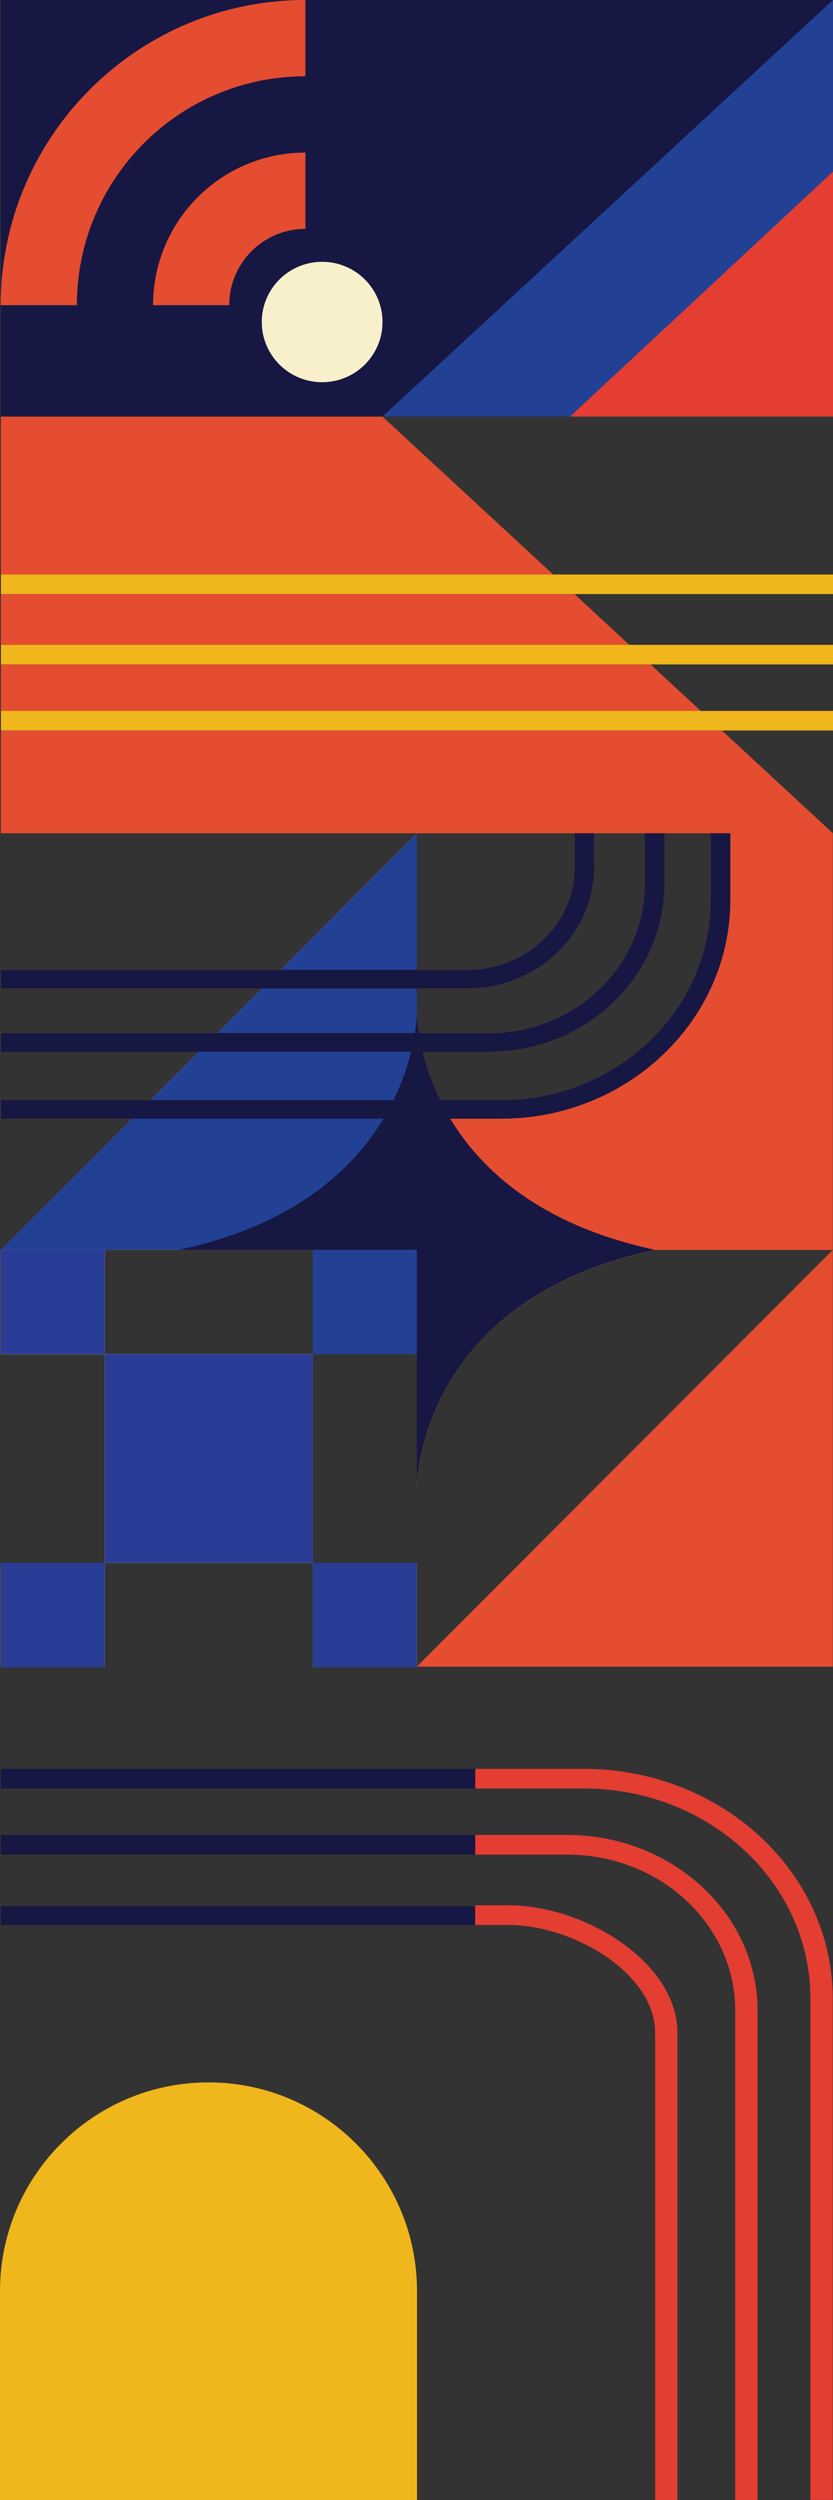 <svg width="70" height="210" viewBox="0 0 70 210" fill="none" xmlns="http://www.w3.org/2000/svg">
<rect x="0" y="0" width="70" height="210" fill="#333333" stroke="none"/>
<g clip-path="url(#clip0_3326_678)">
<path d="M60.671 61.368H0.085V59.725H58.895L54.674 55.82H0.085V54.177H52.891L48.287 49.909H0.085V48.266H46.496L32.137 34.994H69.993V0H0.071V69.988H70L60.671 61.361V61.368Z" fill="#171743"/>
<path d="M60.671 61.368H0.085V59.725H58.895L54.674 55.82H0.085V54.177H52.891L48.287 49.909H0.085V48.266H46.496L32.137 34.994H0.071V69.995H70L60.671 61.368Z" fill="#E54D30"/>
<path d="M8.81 131.292H0.071V139.998H8.81V131.292Z" fill="#E54D30"/>
<path d="M26.289 113.752H8.81V131.285H26.289V113.752Z" fill="#E54D30"/>
<path d="M35.021 131.292H26.289V139.998H35.021V131.292Z" fill="#E54D30"/>
<path d="M35.043 139.983L69.986 104.989V139.998H35.028L35.043 139.983Z" fill="#E54D30"/>
<path d="M69.986 69.995V104.996H55.058C36.677 108.908 35.163 122.365 35.043 124.663C35.028 124.855 35.028 124.976 35.028 124.997V104.996H8.81V113.759H0.071V104.996L11.084 93.972H0.071V92.407H12.64L16.697 88.339H0.071V86.767H18.267L21.991 83.04H0.071V81.468H23.561L35.028 69.988V81.468H39.256C44.23 81.468 48.287 77.599 48.287 72.855V69.995H49.928V72.855C49.928 78.474 45.139 83.04 39.256 83.04H35.028V84.996C35.028 85.053 35.035 85.714 35.199 86.767H41.11C48.315 86.767 54.191 81.162 54.191 74.277V69.988H55.832V74.277C55.832 82.03 49.224 88.339 41.11 88.339H35.519C35.796 89.512 36.265 90.913 36.982 92.407H42.119C51.832 92.407 59.733 84.861 59.733 75.586V69.995H69.993H69.986Z" fill="#E54D30"/>
<path d="M8.81 104.989H0.071V113.752H8.81V104.989Z" fill="#F7F0CA"/>
<path d="M8.81 131.292H0.071V139.998H8.81V131.292Z" fill="#F7F0CA"/>
<path d="M26.289 113.752H8.81V131.285H26.289V113.752Z" fill="#F7F0CA"/>
<path d="M35.021 131.292H26.289V139.998H35.021V131.292Z" fill="#F7F0CA"/>
<path d="M35.043 104.989V124.656C35.028 124.848 35.028 124.969 35.028 124.99V104.989H35.043Z" fill="#F7F0CA"/>
<path d="M35.028 139.996L35.041 139.983V139.996H35.028Z" fill="#F7F0CA"/>
<path d="M35.021 131.292H26.289V140.055H35.021V131.292Z" fill="#293D97"/>
<path d="M8.81 104.989H0.071V113.752H8.81V104.989Z" fill="#293D97"/>
<path d="M26.289 113.752H8.81V131.285H26.289V113.752Z" fill="#293D97"/>
<path d="M8.81 131.292H0.071V140.054H8.81V131.292Z" fill="#293D97"/>
<path d="M55.058 104.989C36.677 108.901 35.163 122.358 35.043 124.656C35.028 124.848 35.028 124.969 35.028 124.99V104.989H55.058Z" fill="#EFB71C"/>
<path d="M35.028 69.995V104.989H0.071L11.084 93.972L12.647 92.407L16.704 88.339L18.267 86.767L21.991 83.04L23.561 81.475L35.028 69.995Z" fill="#224195"/>
<path d="M39.938 160.126H0.071V161.698H39.938V160.126Z" fill="#171743"/>
<path d="M39.938 148.583H0.071V150.24H39.938V148.583Z" fill="#171743"/>
<path d="M39.938 154.137H0.071V155.78H39.938V154.137Z" fill="#171743"/>
<path d="M49.928 69.995V72.855C49.928 78.474 45.139 83.04 39.256 83.04H0.071V81.468H39.256C44.23 81.468 48.287 77.599 48.287 72.855V69.995H49.928Z" fill="#171743"/>
<path d="M61.374 69.995V75.586C61.374 85.721 52.734 93.972 42.119 93.972H0.071V92.407H42.112C51.825 92.407 59.726 84.861 59.726 75.586V69.995H61.367H61.374Z" fill="#171743"/>
<path d="M55.832 69.995V74.284C55.832 82.037 49.224 88.346 41.11 88.346H0.071V86.774H41.103C48.308 86.774 54.184 81.169 54.184 74.284V69.995H55.825H55.832Z" fill="#171743"/>
<path d="M56.926 210V170.745C56.926 164.849 49.146 160.048 42.745 160.048H39.931V161.698H42.745C48.159 161.698 55.051 165.76 55.051 170.745V210H56.926Z" fill="#E43D32"/>
<path d="M39.938 150.233H49.047C59.605 150.233 68.103 158.149 68.103 167.879V209.993H69.979V167.879C69.979 157.239 60.586 148.583 49.047 148.583H39.938V150.233Z" fill="#E43D32"/>
<path d="M63.662 168.889C63.662 160.752 56.479 154.137 47.654 154.137H39.938V155.788H47.654C55.491 155.788 61.786 161.67 61.786 168.896V210H63.662V168.896V168.889Z" fill="#E43D32"/>
<path d="M70 48.259H0.085V49.902H70V48.259Z" fill="#EFB71C"/>
<path d="M70 59.718H0.085V61.361H70V59.718Z" fill="#EFB71C"/>
<path d="M70 54.17H0.085V55.813H70V54.17Z" fill="#EFB71C"/>
<path d="M35.021 104.989H26.289V113.752H35.021V104.989Z" fill="#224195"/>
<path d="M55.058 104.989C36.677 108.901 35.163 122.358 35.043 124.656C35.028 124.848 35.028 124.969 35.028 124.99V104.989H15.006C24.634 102.948 29.636 98.275 32.229 93.965C32.549 93.431 32.826 92.912 33.075 92.4C33.806 90.899 34.261 89.505 34.545 88.332C34.687 87.741 34.787 87.215 34.865 86.76C35.021 85.714 35.028 85.046 35.028 84.989C35.028 85.046 35.035 85.707 35.199 86.76C35.263 87.215 35.37 87.748 35.519 88.332C35.796 89.505 36.265 90.906 36.982 92.4C37.231 92.912 37.522 93.431 37.835 93.965C40.428 98.275 45.43 102.934 55.058 104.989Z" fill="#171743"/>
<path d="M47.903 34.994H32.137L70 0V14.574L47.903 34.994Z" fill="#224195"/>
<path d="M27.071 32.106C29.872 32.106 32.144 29.842 32.144 27.049C32.144 24.256 29.872 21.992 27.071 21.992C24.269 21.992 21.998 24.256 21.998 27.049C21.998 29.842 24.269 32.106 27.071 32.106Z" fill="#F7F0CA"/>
<path d="M70 34.994H47.903L70 14.417V34.994Z" fill="#E43D32"/>
<path d="M0 210V192.46C0 182.773 7.844 174.921 17.521 174.921C27.198 174.921 35.043 182.773 35.043 192.46V210H0Z" fill="#EFB71C"/>
<path d="M6.459 25.634H0.057C0.057 11.48 11.525 0 25.664 0V6.408C15.056 6.408 6.459 15.015 6.459 25.634Z" fill="#E54D30"/>
<path d="M25.664 12.817V19.225C22.125 19.225 19.262 22.092 19.262 25.634H12.86C12.86 18.557 18.594 12.817 25.664 12.817Z" fill="#E54D30"/>
</g>
<defs>
<clipPath id="clip0_3326_678">
<rect width="70" height="210" fill="white"/>
</clipPath>
</defs>
</svg>
